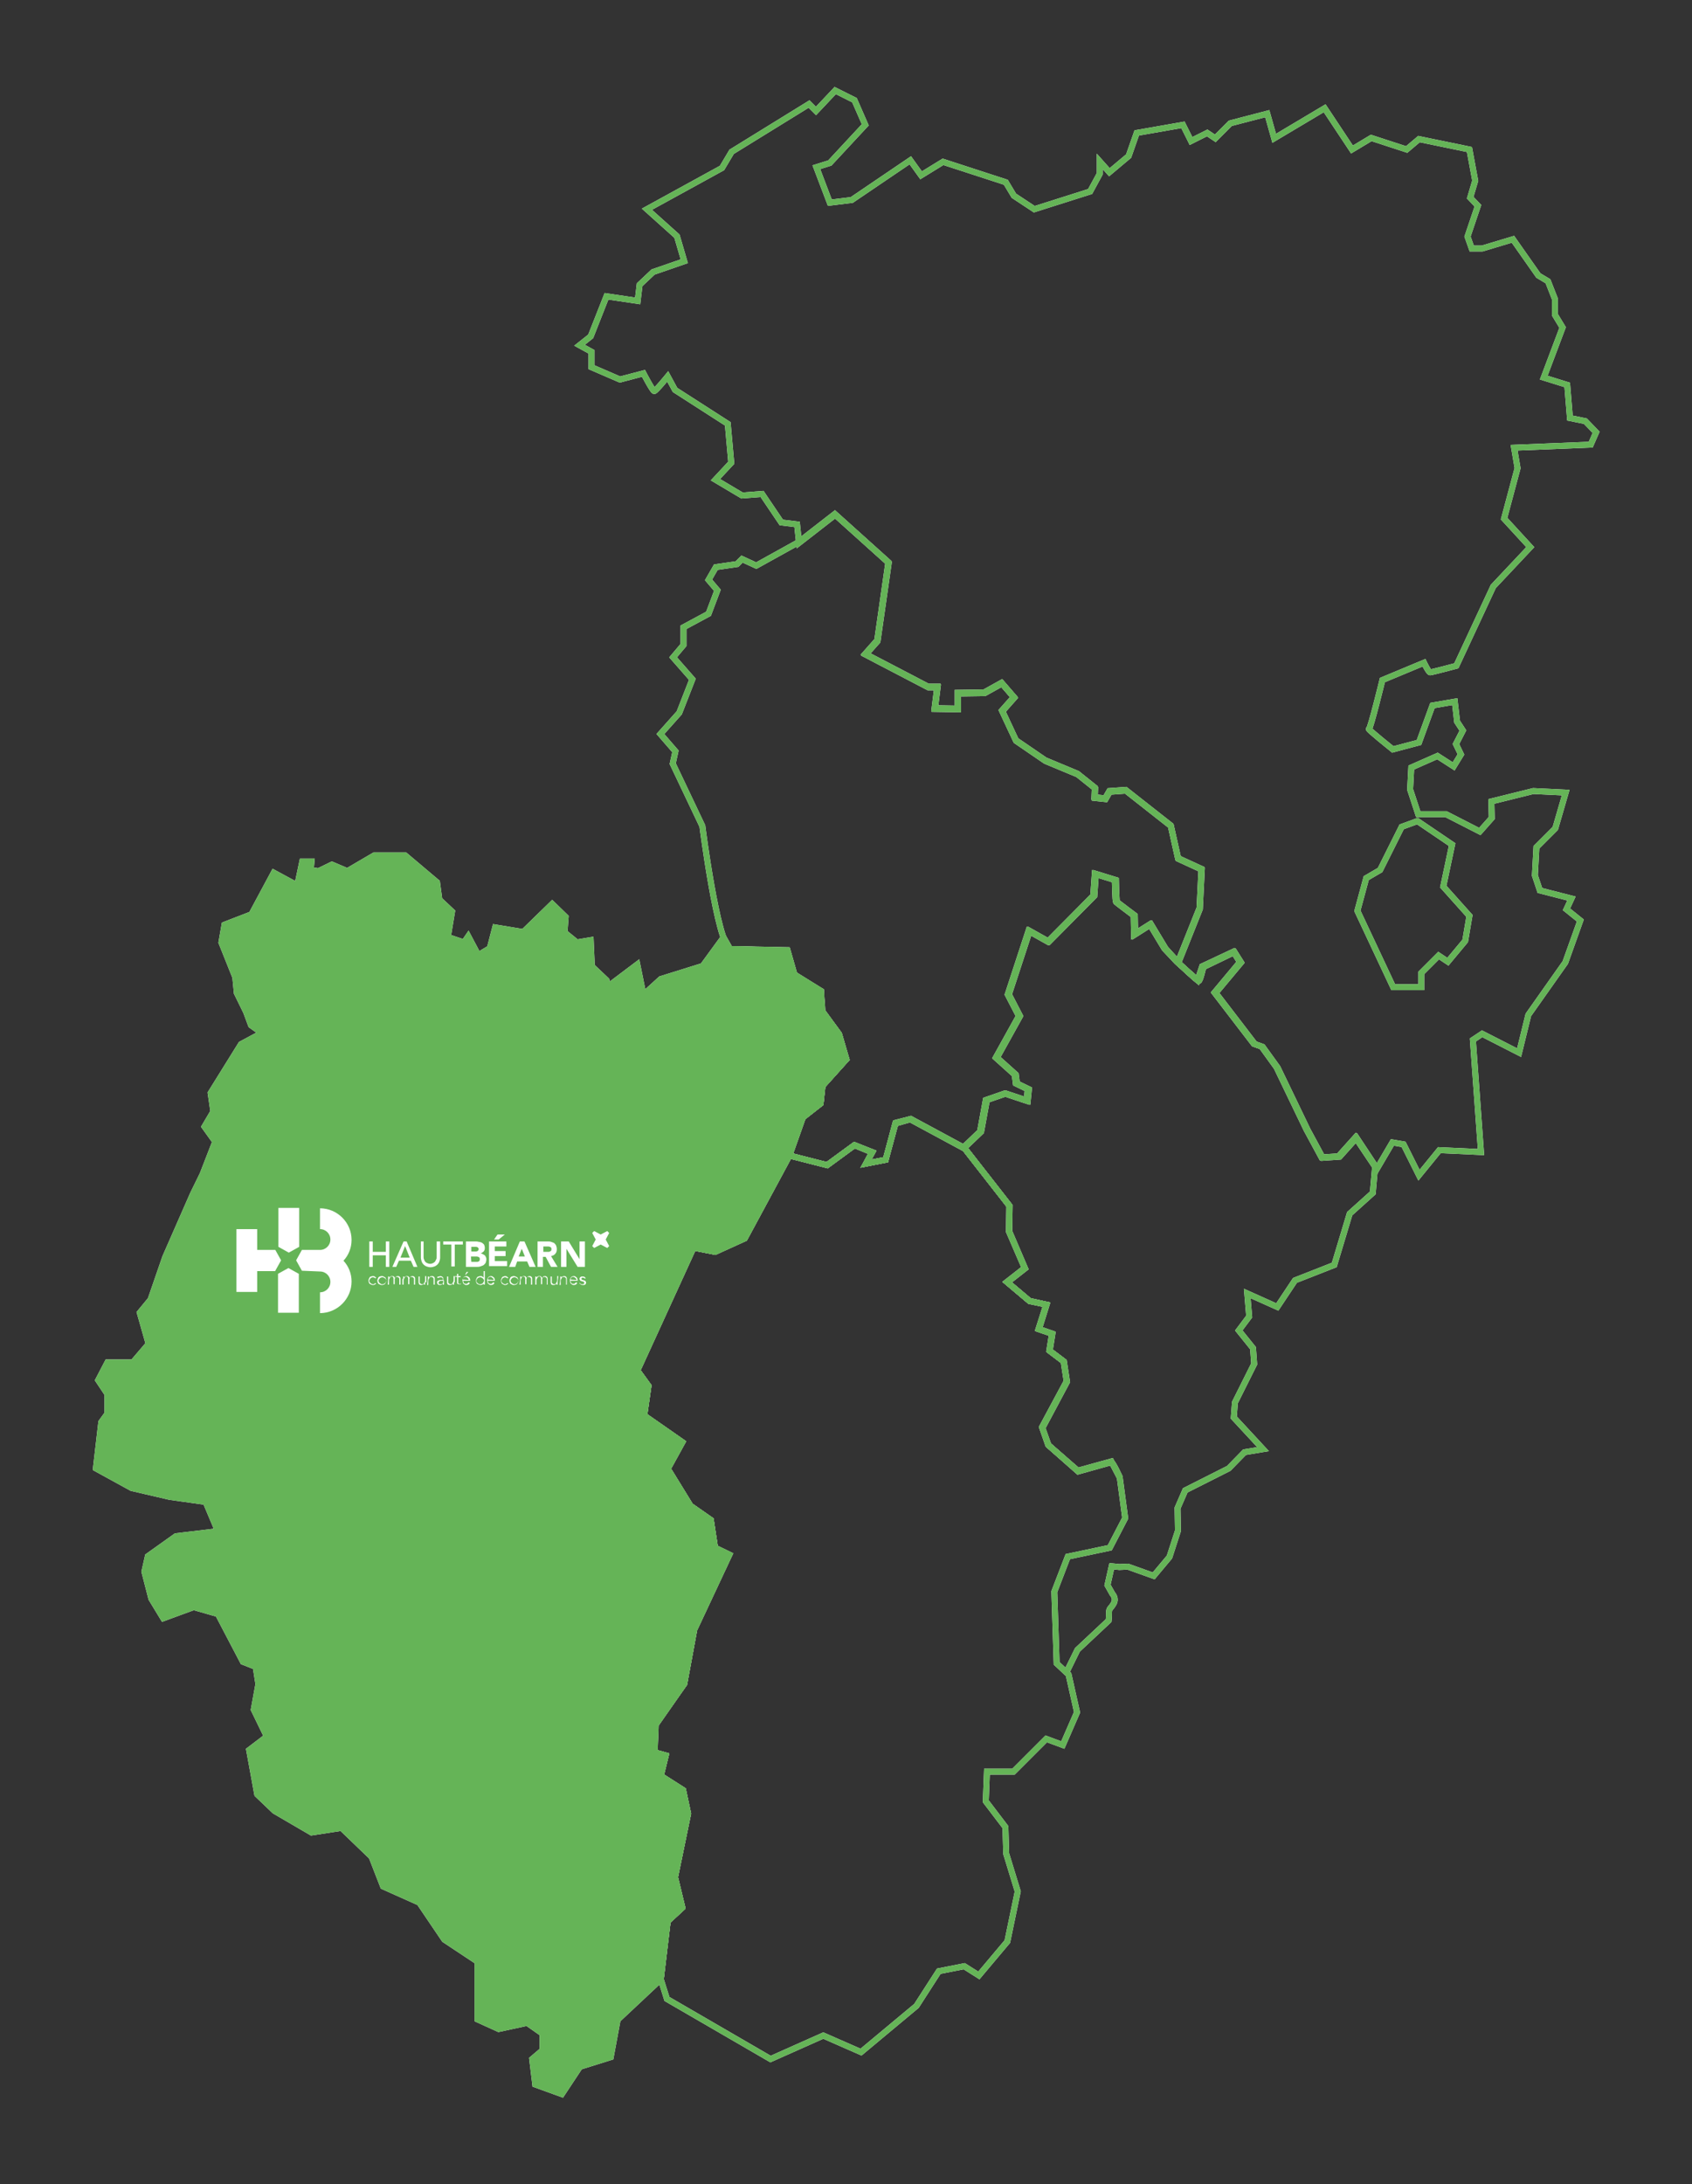 <?xml version="1.0" encoding="utf-8"?>
<!-- Generator: Adobe Illustrator 27.8.0, SVG Export Plug-In . SVG Version: 6.00 Build 0)  -->
<svg version="1.1" id="Calque_1" xmlns="http://www.w3.org/2000/svg" xmlns:xlink="http://www.w3.org/1999/xlink" x="0px" y="0px"
	 viewBox="0 0 439.4 566.9" style="enable-background:new 0 0 439.4 566.9;" xml:space="preserve">
<rect x="0" y="0" width="439.4" height="566.9" fill="#333333" stroke="none"/>
<style type="text/css">
	.st0{fill:#65B457;stroke:#65B457;stroke-width:1.538;}
	.st1{fill:#65B457;stroke:#65B457;stroke-width:0.769;stroke-miterlimit:10;}
	.st2{fill:none;stroke:#65B457;stroke-width:1.538;}
	.st3{fill:none;stroke:#65B457;stroke-width:0.769;stroke-miterlimit:10;}
	.st4{fill:#FFFFFF;}
	.st5{fill:none;stroke:#FFFFFF;stroke-width:1.538;}
	.st6{fill:none;stroke:#FFFFFF;stroke-width:0.769;stroke-miterlimit:10;}
	.st7{fill:none;stroke:#65B457;stroke-miterlimit:10;}
</style>
<g>
	<g>
		<g>
			<path class="st5" d="M414.5,112.2l-2.8-2.9l-4-0.8l-0.7-8.6l-6.1-1.9l4.9-13l-2-3.3v-4.1L402,73l-2.5-1.5l-6.6-9.4l-8,2.4h-2.7
				l-1.1-3.1l2.7-8l-2-2.1l1.3-4.4l-1.5-8.1l-13.1-2.7l-3.2,2.7l-9.2-3l-5,3L344,28.1l-13.1,7.8l-1.8-6.4l-9.6,2.5l-3.9,3.9
				l-2.1-1.4l-4.2,2.1l-2.1-4.2l-12,2.1l-2.1,6l-5,4.2l-2.5-2.8v3.2l-2.5,4.6l-14.5,4.6l-5.3-3.5l-2.1-3.5l-16.3-5.3l-5.7,3.5
				l-2.8-3.9l-15.2,10.3l-5.7,0.7l-3.5-9.2l3.5-1.1l9.2-9.9l-2.8-6.4l-5-2.5l-5,5.3l-1.8-1.8L190,39.4l-2.5,4.2L168,54.3l7.8,7
				l1.9,6.5l-8.1,2.8l-3.5,3.3l-0.5,4.2l-8.1-1.2l-4.1,10.4l-2.9,2.3l3.1,1.7v4l7.4,3.2l6.1-1.6c0,0,2.4,4.6,2.8,4.6
				s3.5-3.8,3.5-3.8l1.9,3.5l13.7,8.8l0.9,10.1l-4.1,4.4l6.9,4.1l5.2-0.4l5,7.4l4.1,0.5l0.5,4.8l9.4-7.3l13.9,12.5l-2.9,20.3
				l-3.1,3.5l16.3,8.5h2.4l-0.7,5.6l6,0.1v-4.1l6.9-0.1l4.5-2.5l3.2,3.7l-3.1,3.5l3.6,7.7l7.6,5.2l8.4,3.5l4.5,3.6l-0.1,2.5l2.8,0.3
				l1.1-1.9l4.2-0.3l11.7,9.2l1.9,8.5l6.1,2.8l-0.5,10.2l-5.6,14c0,0,4.9,4.7,5.3,4.7c0.4,0,1.2-3.6,1.2-3.6l8.1-3.9l1.7,2.7
				l-6.6,7.9l10.2,13.3l2,0.7l3.9,5.4l7.8,16.2l3.9,7.2l4.4-0.3l4.4-4.9l5.3,8l4-6.8l2.9,0.5l4,8l5.3-6.5l10.8,0.5l-2.1-29.1
				l2.4-1.6l9.6,4.9l2.4-9.8l9.6-13.6l3.9-10.9l-3.6-2.9l1.3-2.8l-8.2-2.1l-1.3-3.9l0.4-7.3l4.9-4.9l2.7-9.3l-8.4-0.4l-10.9,2.7
				l0.1,4.3l-3.1,3.5l-8.8-4.5h-7.2l-2.1-6.4l0.3-5.7l6.8-3l4.2,2.7l1.9-3.1l-1.3-2.7l1.8-3.5l-1.5-2.3l-0.6-5.2l-5.8,1l-3.5,9.6
				l-6.8,1.8c0,0-6.6-5.3-6.2-5.3c0.4,0,3.5-12.7,3.5-12.7l10.8-4.5c0,0,1.2,2.5,1.6,2.5c0.4,0,6.8-1.7,6.8-1.7l9.6-20.6l9.6-10.2
				l-6.8-7.4l3.5-13.1l-0.9-5.3l19.9-0.8L414.5,112.2z M358.4,225.8l5.6-11.2l4.1-1.5l9,6.1l-2.3,10.9l6.8,7.6l-1.1,6.5l-4.5,5.4
				l-2.4-1.6l-4.5,4.5v3.7h-7.3l-9.3-19.8l2.3-8.5L358.4,225.8z"/>
			<path class="st6" d="M414.5,112.2l-2.8-2.9l-4-0.8l-0.7-8.6l-6.1-1.9l4.9-13l-2-3.3v-4.1L402,73l-2.5-1.5l-6.6-9.4l-8,2.4h-2.7
				l-1.1-3.1l2.7-8l-2-2.1l1.3-4.4l-1.5-8.1l-13.1-2.7l-3.2,2.7l-9.2-3l-5,3L344,28.1l-13.1,7.8l-1.8-6.4l-9.6,2.5l-3.9,3.9
				l-2.1-1.4l-4.2,2.1l-2.1-4.2l-12,2.1l-2.1,6l-5,4.2l-2.5-2.8v3.2l-2.5,4.6l-14.5,4.6l-5.3-3.5l-2.1-3.5l-16.3-5.3l-5.7,3.5
				l-2.8-3.9l-15.2,10.3l-5.7,0.7l-3.5-9.2l3.5-1.1l9.2-9.9l-2.8-6.4l-5-2.5l-5,5.3l-1.8-1.8L190,39.4l-2.5,4.2L168,54.3l7.8,7
				l1.9,6.5l-8.1,2.8l-3.5,3.3l-0.5,4.2l-8.1-1.2l-4.1,10.4l-2.9,2.3l3.1,1.7v4l7.4,3.2l6.1-1.6c0,0,2.4,4.6,2.8,4.6
				s3.5-3.8,3.5-3.8l1.9,3.5l13.7,8.8l0.9,10.1l-4.1,4.4l6.9,4.1l5.2-0.4l5,7.4l4.1,0.5l0.5,4.8l9.4-7.3l13.9,12.5l-2.9,20.3
				l-3.1,3.5l16.3,8.5h2.4l-0.7,5.6l6,0.1v-4.1l6.9-0.1l4.5-2.5l3.2,3.7l-3.1,3.5l3.6,7.7l7.6,5.2l8.4,3.5l4.5,3.6l-0.1,2.5l2.8,0.3
				l1.1-1.9l4.2-0.3l11.7,9.2l1.9,8.5l6.1,2.8l-0.5,10.2l-5.6,14c0,0,4.9,4.7,5.3,4.7c0.4,0,1.2-3.6,1.2-3.6l8.1-3.9l1.7,2.7
				l-6.6,7.9l10.2,13.3l2,0.7l3.9,5.4l7.8,16.2l3.9,7.2l4.4-0.3l4.4-4.9l5.3,8l4-6.8l2.9,0.5l4,8l5.3-6.5l10.8,0.5l-2.1-29.1
				l2.4-1.6l9.6,4.9l2.4-9.8l9.6-13.6l3.9-10.9l-3.6-2.9l1.3-2.8l-8.2-2.1l-1.3-3.9l0.4-7.3l4.9-4.9l2.7-9.3l-8.4-0.4l-10.9,2.7
				l0.1,4.3l-3.1,3.5l-8.8-4.5h-7.2l-2.1-6.4l0.3-5.7l6.8-3l4.2,2.7l1.9-3.1l-1.3-2.7l1.8-3.5l-1.5-2.3l-0.6-5.2l-5.8,1l-3.5,9.6
				l-6.8,1.8c0,0-6.6-5.3-6.2-5.3c0.4,0,3.5-12.7,3.5-12.7l10.8-4.5c0,0,1.2,2.5,1.6,2.5c0.4,0,6.8-1.7,6.8-1.7l9.6-20.6l9.6-10.2
				l-6.8-7.4l3.5-13.1l-0.9-5.3l19.9-0.8L414.5,112.2z M358.4,225.8l5.6-11.2l4.1-1.5l9,6.1l-2.3,10.9l6.8,7.6l-1.1,6.5l-4.5,5.4
				l-2.4-1.6l-4.5,4.5v3.7h-7.3l-9.3-19.8l2.3-8.5L358.4,225.8z"/>
		</g>
		<g>
			<path class="st5" d="M302.7,246.2l-3.8-6.3l-4.1,2.6l-0.1-4.9c0,0-4.4-3.3-4.6-3.5c-0.2-0.3-0.3-5.7-0.3-5.7l-5.2-1.6l-0.4,5.7
				l-11.8,11.9l-5-2.8l-5.4,16.5l2.9,5.6l-6,10.8l4.9,4.4l0.3,2.3l3.1,1.5l-0.3,3l-5.7-1.9l-4.9,1.7l-1.5,8.2l-4.5,4.3l-13.9-7.5
				l-3.9,1.1L230,301l-5.1,1l1.6-2.9l-4.6-1.9l-7.1,5.2l-9.8-2.5l3.5-9.9l4.6-3.6l0.5-4.6l6.2-6.9l-1.9-6.5l-4.3-5.9l-0.4-5.3
				l-6.9-4.2l-1.8-6.3l-14.9-0.4c-3.3-1.4-7.2-31.9-7.2-31.9l-7.7-16.2l0.7-3.2l-3.9-4.5l4.9-5.5l3.4-8.7l-5-5.7l2.7-3.2v-4.6
				l6.5-3.5l2.3-6.1l-2.3-2.7l1.9-3.3l5.5-0.8l1.3-1.3l3.7,1.7l11-6.1l9.4-7.3l13.9,12.5l-2.9,20.3l-3.1,3.5l16.3,8.5h2.4l-0.7,5.6
				l6,0.1v-4.1l6.9-0.1l4.5-2.5l3.2,3.7l-3.1,3.5l3.6,7.7l7.6,5.2l8.4,3.5l4.5,3.6l-0.1,2.5l2.8,0.3l1.1-1.9l4.2-0.3l11.7,9.2
				l1.9,8.5l6.1,2.8l-0.5,10.2l-5.6,14L302.7,246.2z"/>
			<path class="st6" d="M302.7,246.2l-3.8-6.3l-4.1,2.6l-0.1-4.9c0,0-4.4-3.3-4.6-3.5c-0.2-0.3-0.3-5.7-0.3-5.7l-5.2-1.6l-0.4,5.7
				l-11.8,11.9l-5-2.8l-5.4,16.5l2.9,5.6l-6,10.8l4.9,4.4l0.3,2.3l3.1,1.5l-0.3,3l-5.7-1.9l-4.9,1.7l-1.5,8.2l-4.5,4.3l-13.9-7.5
				l-3.9,1.1L230,301l-5.1,1l1.6-2.9l-4.6-1.9l-7.1,5.2l-9.8-2.5l3.5-9.9l4.6-3.6l0.5-4.6l6.2-6.9l-1.9-6.5l-4.3-5.9l-0.4-5.3
				l-6.9-4.2l-1.8-6.3l-14.9-0.4c-3.3-1.4-7.2-31.9-7.2-31.9l-7.7-16.2l0.7-3.2l-3.9-4.5l4.9-5.5l3.4-8.7l-5-5.7l2.7-3.2v-4.6
				l6.5-3.5l2.3-6.1l-2.3-2.7l1.9-3.3l5.5-0.8l1.3-1.3l3.7,1.7l11-6.1l9.4-7.3l13.9,12.5l-2.9,20.3l-3.1,3.5l16.3,8.5h2.4l-0.7,5.6
				l6,0.1v-4.1l6.9-0.1l4.5-2.5l3.2,3.7l-3.1,3.5l3.6,7.7l7.6,5.2l8.4,3.5l4.5,3.6l-0.1,2.5l2.8,0.3l1.1-1.9l4.2-0.3l11.7,9.2
				l1.9,8.5l6.1,2.8l-0.5,10.2l-5.6,14L302.7,246.2z"/>
		</g>
		<g>
			<path class="st5" d="M277.2,433.5l2.6-5.3l8.1-7.6c0,0,0.1-0.8,0.1-2c0-1.3,0.4-1,1.2-2.4c0.8-1.4-0.3-2.5-0.3-2.5l-1.3-2.3
				l1.1-4.9l2,0.2l2.2-0.1l6.7,2.4l4.1-4.9l2.2-6.8l-0.1-5.9l2-4.6l11.3-5.7l4.1-4.2l4.8-0.8l-7.6-8.2l0.3-3.9l5-10l-0.3-4.1
				l-3.7-4.6l2.7-3.6l-0.5-6l7.8,3.5l4.6-6.9l10.2-4l4-13.3l6-5.4l0.6-6.8l-5.1-7.6l-4.4,4.9l-4.4,0.3l-3.9-7.2l-7.8-16.2l-3.9-5.4
				l-2-0.7l-10.2-13.3l6.6-7.9l-1.7-2.7l-8.1,3.8l-1.2,3.6l-5.3-4.7l-3.3-3.5l-3.8-6.3l-4.1,2.6l-0.1-4.9c0,0-4.4-3.3-4.6-3.5
				c-0.2-0.3-0.3-5.7-0.3-5.7l-5.2-1.6l-0.4,5.7l-11.8,11.9l-5-2.8l-5.4,16.5l2.9,5.6l-6,10.8l4.9,4.4l0.3,2.3l3.1,1.5l-0.3,3
				l-5.7-1.9l-4.9,1.7l-1.5,8.2l-4.5,4.3 M250.4,297.9l11.8,15.1l-0.1,6.6l4.1,9.6l-4.6,3.6l5.8,4.9l4.4,0.9l-2,6.4l3.5,1.2
				l-0.7,4.4l3.7,2.8l0.8,5.2l-6.4,12l1.6,4.5l7.7,6.8c0,0,8.2-2.3,8.6-2.4c0.4-0.1,2.3,4.1,2.3,4.1"/>
			<path class="st6" d="M277.2,433.5l2.6-5.3l8.1-7.6c0,0,0.1-0.8,0.1-2c0-1.3,0.4-1,1.2-2.4c0.8-1.4-0.3-2.5-0.3-2.5l-1.3-2.3
				l1.1-4.9l2,0.2l2.2-0.1l6.7,2.4l4.1-4.9l2.2-6.8l-0.1-5.9l2-4.6l11.3-5.7l4.1-4.2l4.8-0.8l-7.6-8.2l0.3-3.9l5-10l-0.3-4.1
				l-3.7-4.6l2.7-3.6l-0.5-6l7.8,3.5l4.6-6.9l10.2-4l4-13.3l6-5.4l0.6-6.8l-5.1-7.6l-4.4,4.9l-4.4,0.3l-3.9-7.2l-7.8-16.2l-3.9-5.4
				l-2-0.7l-10.2-13.3l6.6-7.9l-1.7-2.7l-8.1,3.8l-1.2,3.6l-5.3-4.7l-3.3-3.5l-3.8-6.3l-4.1,2.6l-0.1-4.9c0,0-4.4-3.3-4.6-3.5
				c-0.2-0.3-0.3-5.7-0.3-5.7l-5.2-1.6l-0.4,5.7l-11.8,11.9l-5-2.8l-5.4,16.5l2.9,5.6l-6,10.8l4.9,4.4l0.3,2.3l3.1,1.5l-0.3,3
				l-5.7-1.9l-4.9,1.7l-1.5,8.2l-4.5,4.3 M250.4,297.9l11.8,15.1l-0.1,6.6l4.1,9.6l-4.6,3.6l5.8,4.9l4.4,0.9l-2,6.4l3.5,1.2
				l-0.7,4.4l3.7,2.8l0.8,5.2l-6.4,12l1.6,4.5l7.7,6.8c0,0,8.2-2.3,8.6-2.4c0.4-0.1,2.3,4.1,2.3,4.1"/>
		</g>
		<g>
			<polygon class="st5" points="171.6,513.7 173.2,518.8 200.1,534.4 213.8,528.3 223.6,532.6 238,520.6 243.8,511.6 250.4,510.3 
				254.2,512.7 261.6,503.9 264.3,490.9 261.3,481.1 261.1,474.2 256,467.5 256.3,459.8 263.2,459.8 271.7,451.3 276,452.9 
				279.7,444.4 277.5,434.6 274.4,431.7 273.8,413.1 277.3,404 288.2,401.7 292.2,394 290.8,383.5 288.6,379.3 279.9,381.7 
				272.2,375 270.6,370.4 277,358.5 276.2,353.3 272.5,350.5 273.2,346.1 269.7,344.9 271.7,338.6 267.3,337.6 261.5,332.7 
				266.1,329.1 262,319.6 262.1,312.9 250.4,297.9 236.5,290.4 232.6,291.4 230,301 224.9,302 226.5,299 221.9,297.2 214.8,302.4 
				205,299.9 193.4,321.4 185.7,324.9 180.1,323.8 165.5,355.7 168.4,359.7 167.3,367.4 177.2,374.3 173.4,381.2 179.3,390.8 
				184.6,394.5 185.7,401.7 189.4,403.5 180.3,422.9 177.7,437 170.2,447.6 170,454.8 172.9,455.6 171.6,460.9 177.4,464.6 
				178.7,470.7 175.3,487.2 177.2,495.1 173.4,498.6 			"/>
			<polygon class="st6" points="171.6,513.7 173.2,518.8 200.1,534.4 213.8,528.3 223.6,532.6 238,520.6 243.8,511.6 250.4,510.3 
				254.2,512.7 261.6,503.9 264.3,490.9 261.3,481.1 261.1,474.2 256,467.5 256.3,459.8 263.2,459.8 271.7,451.3 276,452.9 
				279.7,444.4 277.5,434.6 274.4,431.7 273.8,413.1 277.3,404 288.2,401.7 292.2,394 290.8,383.5 288.6,379.3 279.9,381.7 
				272.2,375 270.6,370.4 277,358.5 276.2,353.3 272.5,350.5 273.2,346.1 269.7,344.9 271.7,338.6 267.3,337.6 261.5,332.7 
				266.1,329.1 262,319.6 262.1,312.9 250.4,297.9 236.5,290.4 232.6,291.4 230,301 224.9,302 226.5,299 221.9,297.2 214.8,302.4 
				205,299.9 193.4,321.4 185.7,324.9 180.1,323.8 165.5,355.7 168.4,359.7 167.3,367.4 177.2,374.3 173.4,381.2 179.3,390.8 
				184.6,394.5 185.7,401.7 189.4,403.5 180.3,422.9 177.7,437 170.2,447.6 170,454.8 172.9,455.6 171.6,460.9 177.4,464.6 
				178.7,470.7 175.3,487.2 177.2,495.1 173.4,498.6 			"/>
		</g>
		<g>
			<polygon class="st5" points="56.6,397.4 45.7,398.7 38.4,403.9 37.5,407.9 39.3,414.9 42.4,420 50.3,417.1 56.6,418.9 
				63.1,431.3 66.4,432.6 67.1,437.1 65.9,443.7 69.3,450.7 64.7,454.2 66.8,465.7 71.3,470 80.9,475.6 88.7,474.4 96.5,481.9 
				99.5,489.6 108.9,493.8 115.4,503.4 124,509.1 124,524.1 129.5,526.6 136.9,525 140.9,527.8 140.9,532.1 138.2,534.4 139,541 
				145.9,543.5 150.6,536.4 158.6,533.9 160.4,524.2 171.6,513.7 173.4,498.6 177.2,495.1 175.3,487.2 178.7,470.7 177.4,464.6 
				171.6,460.9 172.9,455.6 170,454.8 170.3,447.6 177.7,437 180.3,422.9 189.4,403.5 185.7,401.7 184.6,394.5 179.3,390.8 
				173.4,381.2 177.2,374.3 167.3,367.4 168.4,359.7 165.5,355.7 180.1,323.8 185.7,324.9 193.4,321.4 205,299.9 208.5,290 
				213.1,286.4 213.6,281.8 219.8,274.9 217.9,268.4 213.5,262.5 213.2,257.2 206.3,252.9 204.5,246.6 189.6,246.3 187.9,243.3 
				182.5,250.7 171.6,254.1 167.1,258.2 165.5,250.3 157.8,256.1 157.5,254.4 153.7,250.8 153.4,244 149.8,244.6 146.6,242 
				146.9,238 143.4,234.6 135.9,241.9 128.6,240.7 127.2,246.1 124.2,247.9 121.6,243 120.5,244.6 116.3,243.2 117.4,236.6 
				114.1,233.5 113.5,229 105.2,222 97.2,222 90.2,226.1 86.2,224.4 82.7,226.1 80.7,225.8 80.9,223.6 78.5,223.6 77.2,229.8 
				71.1,226.5 65.3,237.3 58.3,240 57.5,244.6 61.1,253.6 61.5,257.7 63.9,262.6 65.2,266.1 68,268.1 62.6,271 54.7,283.7 
				55.4,288.5 53.1,292.4 55.9,296.3 52.6,304.8 50.1,309.9 42.9,326.3 39.1,337.3 36.3,340.7 38.6,348.8 34.5,353.6 27.9,353.6 
				25.5,358.2 27.9,361.8 27.9,366.9 26.3,369.1 24.9,381.1 34.2,386.2 44.1,388.5 53.4,389.8 			"/>
			<polygon class="st6" points="56.6,397.4 45.7,398.7 38.4,403.9 37.5,407.9 39.3,414.9 42.4,420 50.3,417.1 56.6,418.9 
				63.1,431.3 66.4,432.6 67.1,437.1 65.9,443.7 69.3,450.7 64.7,454.2 66.8,465.7 71.3,470 80.9,475.6 88.7,474.4 96.5,481.9 
				99.5,489.6 108.9,493.8 115.4,503.4 124,509.1 124,524.1 129.5,526.6 136.9,525 140.9,527.8 140.9,532.1 138.2,534.4 139,541 
				145.9,543.5 150.6,536.4 158.6,533.9 160.4,524.2 171.6,513.7 173.4,498.6 177.2,495.1 175.3,487.2 178.7,470.7 177.4,464.6 
				171.6,460.9 172.9,455.6 170,454.8 170.3,447.6 177.7,437 180.3,422.9 189.4,403.5 185.7,401.7 184.6,394.5 179.3,390.8 
				173.4,381.2 177.2,374.3 167.3,367.4 168.4,359.7 165.5,355.7 180.1,323.8 185.7,324.9 193.4,321.4 205,299.9 208.5,290 
				213.1,286.4 213.6,281.8 219.8,274.9 217.9,268.4 213.5,262.5 213.2,257.2 206.3,252.9 204.5,246.6 189.6,246.3 187.9,243.3 
				182.5,250.7 171.6,254.1 167.1,258.2 165.5,250.3 157.8,256.1 157.5,254.4 153.7,250.8 153.4,244 149.8,244.6 146.6,242 
				146.9,238 143.4,234.6 135.9,241.9 128.6,240.7 127.2,246.1 124.2,247.9 121.6,243 120.5,244.6 116.3,243.2 117.4,236.6 
				114.1,233.5 113.5,229 105.2,222 97.2,222 90.2,226.1 86.2,224.4 82.7,226.1 80.7,225.8 80.9,223.6 78.5,223.6 77.2,229.8 
				71.1,226.5 65.3,237.3 58.3,240 57.5,244.6 61.1,253.6 61.5,257.7 63.9,262.6 65.2,266.1 68,268.1 62.6,271 54.7,283.7 
				55.4,288.5 53.1,292.4 55.9,296.3 52.6,304.8 50.1,309.9 42.9,326.3 39.1,337.3 36.3,340.7 38.6,348.8 34.5,353.6 27.9,353.6 
				25.5,358.2 27.9,361.8 27.9,366.9 26.3,369.1 24.9,381.1 34.2,386.2 44.1,388.5 53.4,389.8 			"/>
		</g>
	</g>
	<g>
		<g>
			<path class="st2" d="M414.5,112.2l-2.8-2.9l-4-0.8l-0.7-8.6l-6.1-1.9l4.9-13l-2-3.3v-4.1L402,73l-2.5-1.5l-6.6-9.4l-8,2.4h-2.7
				l-1.1-3.1l2.7-8l-2-2.1l1.3-4.4l-1.5-8.1l-13.1-2.7l-3.2,2.7l-9.2-3l-5,3L344,28.1l-13.1,7.8l-1.8-6.4l-9.6,2.5l-3.9,3.9
				l-2.1-1.4l-4.2,2.1l-2.1-4.2l-12,2.1l-2.1,6l-5,4.2l-2.5-2.8v3.2l-2.5,4.6l-14.5,4.6l-5.3-3.5l-2.1-3.5l-16.3-5.3l-5.7,3.5
				l-2.8-3.9l-15.2,10.3l-5.7,0.7l-3.5-9.2l3.5-1.1l9.2-9.9l-2.8-6.4l-5-2.5l-5,5.3l-1.8-1.8L190,39.4l-2.5,4.2L168,54.3l7.8,7
				l1.9,6.5l-8.1,2.8l-3.5,3.3l-0.5,4.2l-8.1-1.2l-4.1,10.4l-2.9,2.3l3.1,1.7v4l7.4,3.2l6.1-1.6c0,0,2.4,4.6,2.8,4.6
				s3.5-3.8,3.5-3.8l1.9,3.5l13.7,8.8l0.9,10.1l-4.1,4.4l6.9,4.1l5.2-0.4l5,7.4l4.1,0.5l0.5,4.8l9.4-7.3l13.9,12.5l-2.9,20.3
				l-3.1,3.5l16.3,8.5h2.4l-0.7,5.6l6,0.1v-4.1l6.9-0.1l4.5-2.5l3.2,3.7l-3.1,3.5l3.6,7.7l7.6,5.2l8.4,3.5l4.5,3.6l-0.1,2.5l2.8,0.3
				l1.1-1.9l4.2-0.3l11.7,9.2l1.9,8.5l6.1,2.8l-0.5,10.2l-5.6,14c0,0,4.9,4.7,5.3,4.7c0.4,0,1.2-3.6,1.2-3.6l8.1-3.9l1.7,2.7
				l-6.6,7.9l10.2,13.3l2,0.7l3.9,5.4l7.8,16.2l3.9,7.2l4.4-0.3l4.4-4.9l5.3,8l4-6.8l2.9,0.5l4,8l5.3-6.5l10.8,0.5l-2.1-29.1
				l2.4-1.6l9.6,4.9l2.4-9.8l9.6-13.6l3.9-10.9l-3.6-2.9l1.3-2.8l-8.2-2.1l-1.3-3.9l0.4-7.3l4.9-4.9l2.7-9.3l-8.4-0.4l-10.9,2.7
				l0.1,4.3l-3.1,3.5l-8.8-4.5h-7.2l-2.1-6.4l0.3-5.7l6.8-3l4.2,2.7l1.9-3.1l-1.3-2.7l1.8-3.5l-1.5-2.3l-0.6-5.2l-5.8,1l-3.5,9.6
				l-6.8,1.8c0,0-6.6-5.3-6.2-5.3c0.4,0,3.5-12.7,3.5-12.7l10.8-4.5c0,0,1.2,2.5,1.6,2.5c0.4,0,6.8-1.7,6.8-1.7l9.6-20.6l9.6-10.2
				l-6.8-7.4l3.5-13.1l-0.9-5.3l19.9-0.8L414.5,112.2z M358.4,225.8l5.6-11.2l4.1-1.5l9,6.1l-2.3,10.9l6.8,7.6l-1.1,6.5l-4.5,5.4
				l-2.4-1.6l-4.5,4.5v3.7h-7.3l-9.3-19.8l2.3-8.5L358.4,225.8z"/>
			<path class="st3" d="M414.5,112.2l-2.8-2.9l-4-0.8l-0.7-8.6l-6.1-1.9l4.9-13l-2-3.3v-4.1L402,73l-2.5-1.5l-6.6-9.4l-8,2.4h-2.7
				l-1.1-3.1l2.7-8l-2-2.1l1.3-4.4l-1.5-8.1l-13.1-2.7l-3.2,2.7l-9.2-3l-5,3L344,28.1l-13.1,7.8l-1.8-6.4l-9.6,2.5l-3.9,3.9
				l-2.1-1.4l-4.2,2.1l-2.1-4.2l-12,2.1l-2.1,6l-5,4.2l-2.5-2.8v3.2l-2.5,4.6l-14.5,4.6l-5.3-3.5l-2.1-3.5l-16.3-5.3l-5.7,3.5
				l-2.8-3.9l-15.2,10.3l-5.7,0.7l-3.5-9.2l3.5-1.1l9.2-9.9l-2.8-6.4l-5-2.5l-5,5.3l-1.8-1.8L190,39.4l-2.5,4.2L168,54.3l7.8,7
				l1.9,6.5l-8.1,2.8l-3.5,3.3l-0.5,4.2l-8.1-1.2l-4.1,10.4l-2.9,2.3l3.1,1.7v4l7.4,3.2l6.1-1.6c0,0,2.4,4.6,2.8,4.6
				s3.5-3.8,3.5-3.8l1.9,3.5l13.7,8.8l0.9,10.1l-4.1,4.4l6.9,4.1l5.2-0.4l5,7.4l4.1,0.5l0.5,4.8l9.4-7.3l13.9,12.5l-2.9,20.3
				l-3.1,3.5l16.3,8.5h2.4l-0.7,5.6l6,0.1v-4.1l6.9-0.1l4.5-2.5l3.2,3.7l-3.1,3.5l3.6,7.7l7.6,5.2l8.4,3.5l4.5,3.6l-0.1,2.5l2.8,0.3
				l1.1-1.9l4.2-0.3l11.7,9.2l1.9,8.5l6.1,2.8l-0.5,10.2l-5.6,14c0,0,4.9,4.7,5.3,4.7c0.4,0,1.2-3.6,1.2-3.6l8.1-3.9l1.7,2.7
				l-6.6,7.9l10.2,13.3l2,0.7l3.9,5.4l7.8,16.2l3.9,7.2l4.4-0.3l4.4-4.9l5.3,8l4-6.8l2.9,0.5l4,8l5.3-6.5l10.8,0.5l-2.1-29.1
				l2.4-1.6l9.6,4.9l2.4-9.8l9.6-13.6l3.9-10.9l-3.6-2.9l1.3-2.8l-8.2-2.1l-1.3-3.9l0.4-7.3l4.9-4.9l2.7-9.3l-8.4-0.4l-10.9,2.7
				l0.1,4.3l-3.1,3.5l-8.8-4.5h-7.2l-2.1-6.4l0.3-5.7l6.8-3l4.2,2.7l1.9-3.1l-1.3-2.7l1.8-3.5l-1.5-2.3l-0.6-5.2l-5.8,1l-3.5,9.6
				l-6.8,1.8c0,0-6.6-5.3-6.2-5.3c0.4,0,3.5-12.7,3.5-12.7l10.8-4.5c0,0,1.2,2.5,1.6,2.5c0.4,0,6.8-1.7,6.8-1.7l9.6-20.6l9.6-10.2
				l-6.8-7.4l3.5-13.1l-0.9-5.3l19.9-0.8L414.5,112.2z M358.4,225.8l5.6-11.2l4.1-1.5l9,6.1l-2.3,10.9l6.8,7.6l-1.1,6.5l-4.5,5.4
				l-2.4-1.6l-4.5,4.5v3.7h-7.3l-9.3-19.8l2.3-8.5L358.4,225.8z"/>
		</g>
		<g>
			<path class="st2" d="M302.7,246.2l-3.8-6.3l-4.1,2.6l-0.1-4.9c0,0-4.4-3.3-4.6-3.5c-0.2-0.3-0.3-5.7-0.3-5.7l-5.2-1.6l-0.4,5.7
				l-11.8,11.9l-5-2.8l-5.4,16.5l2.9,5.6l-6,10.8l4.9,4.4l0.3,2.3l3.1,1.5l-0.3,3l-5.7-1.9l-4.9,1.7l-1.5,8.2l-4.5,4.3l-13.9-7.5
				l-3.9,1.1L230,301l-5.1,1l1.6-2.9l-4.6-1.9l-7.1,5.2l-9.8-2.5l3.5-9.9l4.6-3.6l0.5-4.6l6.2-6.9l-1.9-6.5l-4.3-5.9l-0.4-5.3
				l-6.9-4.2l-1.8-6.3l-14.9-0.4c-3.3-1.4-7.2-31.9-7.2-31.9l-7.7-16.2l0.7-3.2l-3.9-4.5l4.9-5.5l3.4-8.7l-5-5.7l2.7-3.2v-4.6
				l6.5-3.5l2.3-6.1l-2.3-2.7l1.9-3.3l5.5-0.8l1.3-1.3l3.7,1.7l11-6.1l9.4-7.3l13.9,12.5l-2.9,20.3l-3.1,3.5l16.3,8.5h2.4l-0.7,5.6
				l6,0.1v-4.1l6.9-0.1l4.5-2.5l3.2,3.7l-3.1,3.5l3.6,7.7l7.6,5.2l8.4,3.5l4.5,3.6l-0.1,2.5l2.8,0.3l1.1-1.9l4.2-0.3l11.7,9.2
				l1.9,8.5l6.1,2.8l-0.5,10.2l-5.6,14L302.7,246.2z"/>
			<path class="st3" d="M302.7,246.2l-3.8-6.3l-4.1,2.6l-0.1-4.9c0,0-4.4-3.3-4.6-3.5c-0.2-0.3-0.3-5.7-0.3-5.7l-5.2-1.6l-0.4,5.7
				l-11.8,11.9l-5-2.8l-5.4,16.5l2.9,5.6l-6,10.8l4.9,4.4l0.3,2.3l3.1,1.5l-0.3,3l-5.7-1.9l-4.9,1.7l-1.5,8.2l-4.5,4.3l-13.9-7.5
				l-3.9,1.1L230,301l-5.1,1l1.6-2.9l-4.6-1.9l-7.1,5.2l-9.8-2.5l3.5-9.9l4.6-3.6l0.5-4.6l6.2-6.9l-1.9-6.5l-4.3-5.9l-0.4-5.3
				l-6.9-4.2l-1.8-6.3l-14.9-0.4c-3.3-1.4-7.2-31.9-7.2-31.9l-7.7-16.2l0.7-3.2l-3.9-4.5l4.9-5.5l3.4-8.7l-5-5.7l2.7-3.2v-4.6
				l6.5-3.5l2.3-6.1l-2.3-2.7l1.9-3.3l5.5-0.8l1.3-1.3l3.7,1.7l11-6.1l9.4-7.3l13.9,12.5l-2.9,20.3l-3.1,3.5l16.3,8.5h2.4l-0.7,5.6
				l6,0.1v-4.1l6.9-0.1l4.5-2.5l3.2,3.7l-3.1,3.5l3.6,7.7l7.6,5.2l8.4,3.5l4.5,3.6l-0.1,2.5l2.8,0.3l1.1-1.9l4.2-0.3l11.7,9.2
				l1.9,8.5l6.1,2.8l-0.5,10.2l-5.6,14L302.7,246.2z"/>
		</g>
		<g>
			<path class="st2" d="M277.2,433.5l2.6-5.3l8.1-7.6c0,0,0.1-0.8,0.1-2c0-1.3,0.4-1,1.2-2.4c0.8-1.4-0.3-2.5-0.3-2.5l-1.3-2.3
				l1.1-4.9l2,0.2l2.2-0.1l6.7,2.4l4.1-4.9l2.2-6.8l-0.1-5.9l2-4.6l11.3-5.7l4.1-4.2l4.8-0.8l-7.6-8.2l0.3-3.9l5-10l-0.3-4.1
				l-3.7-4.6l2.7-3.6l-0.5-6l7.8,3.5l4.6-6.9l10.2-4l4-13.3l6-5.4l0.6-6.8l-5.1-7.6l-4.4,4.9l-4.4,0.3l-3.9-7.2l-7.8-16.2l-3.9-5.4
				l-2-0.7l-10.2-13.3l6.6-7.9l-1.7-2.7l-8.1,3.8l-1.2,3.6l-5.3-4.7l-3.3-3.5l-3.8-6.3l-4.1,2.6l-0.1-4.9c0,0-4.4-3.3-4.6-3.5
				c-0.2-0.3-0.3-5.7-0.3-5.7l-5.2-1.6l-0.4,5.7l-11.8,11.9l-5-2.8l-5.4,16.5l2.9,5.6l-6,10.8l4.9,4.4l0.3,2.3l3.1,1.5l-0.3,3
				l-5.7-1.9l-4.9,1.7l-1.5,8.2l-4.5,4.3 M250.4,297.9l11.8,15.1l-0.1,6.6l4.1,9.6l-4.6,3.6l5.8,4.9l4.4,0.9l-2,6.4l3.5,1.2
				l-0.7,4.4l3.7,2.8l0.8,5.2l-6.4,12l1.6,4.5l7.7,6.8c0,0,8.2-2.3,8.6-2.4c0.4-0.1,2.3,4.1,2.3,4.1"/>
			<path class="st3" d="M277.2,433.5l2.6-5.3l8.1-7.6c0,0,0.1-0.8,0.1-2c0-1.3,0.4-1,1.2-2.4c0.8-1.4-0.3-2.5-0.3-2.5l-1.3-2.3
				l1.1-4.9l2,0.2l2.2-0.1l6.7,2.4l4.1-4.9l2.2-6.8l-0.1-5.9l2-4.6l11.3-5.7l4.1-4.2l4.8-0.8l-7.6-8.2l0.3-3.9l5-10l-0.3-4.1
				l-3.7-4.6l2.7-3.6l-0.5-6l7.8,3.5l4.6-6.9l10.2-4l4-13.3l6-5.4l0.6-6.8l-5.1-7.6l-4.4,4.9l-4.4,0.3l-3.9-7.2l-7.8-16.2l-3.9-5.4
				l-2-0.7l-10.2-13.3l6.6-7.9l-1.7-2.7l-8.1,3.8l-1.2,3.6l-5.3-4.7l-3.3-3.5l-3.8-6.3l-4.1,2.6l-0.1-4.9c0,0-4.4-3.3-4.6-3.5
				c-0.2-0.3-0.3-5.7-0.3-5.7l-5.2-1.6l-0.4,5.7l-11.8,11.9l-5-2.8l-5.4,16.5l2.9,5.6l-6,10.8l4.9,4.4l0.3,2.3l3.1,1.5l-0.3,3
				l-5.7-1.9l-4.9,1.7l-1.5,8.2l-4.5,4.3 M250.4,297.9l11.8,15.1l-0.1,6.6l4.1,9.6l-4.6,3.6l5.8,4.9l4.4,0.9l-2,6.4l3.5,1.2
				l-0.7,4.4l3.7,2.8l0.8,5.2l-6.4,12l1.6,4.5l7.7,6.8c0,0,8.2-2.3,8.6-2.4c0.4-0.1,2.3,4.1,2.3,4.1"/>
		</g>
		<g>
			<polygon class="st2" points="171.6,513.7 173.2,518.8 200.1,534.4 213.8,528.3 223.6,532.6 238,520.6 243.8,511.6 250.4,510.3 
				254.2,512.7 261.6,503.9 264.3,490.9 261.3,481.1 261.1,474.2 256,467.5 256.3,459.8 263.2,459.8 271.7,451.3 276,452.9 
				279.7,444.4 277.5,434.6 274.4,431.7 273.8,413.1 277.3,404 288.2,401.7 292.2,394 290.8,383.5 288.6,379.3 279.9,381.7 
				272.2,375 270.6,370.4 277,358.5 276.2,353.3 272.5,350.5 273.2,346.1 269.7,344.9 271.7,338.6 267.3,337.6 261.5,332.7 
				266.1,329.1 262,319.6 262.1,312.9 250.4,297.9 236.5,290.4 232.6,291.4 230,301 224.9,302 226.5,299 221.9,297.2 214.8,302.4 
				205,299.9 193.4,321.4 185.7,324.9 180.1,323.8 165.5,355.7 168.4,359.7 167.3,367.4 177.2,374.3 173.4,381.2 179.3,390.8 
				184.6,394.5 185.7,401.7 189.4,403.5 180.3,422.9 177.7,437 170.2,447.6 170,454.8 172.9,455.6 171.6,460.9 177.4,464.6 
				178.7,470.7 175.3,487.2 177.2,495.1 173.4,498.6 			"/>
			<polygon class="st3" points="171.6,513.7 173.2,518.8 200.1,534.4 213.8,528.3 223.6,532.6 238,520.6 243.8,511.6 250.4,510.3 
				254.2,512.7 261.6,503.9 264.3,490.9 261.3,481.1 261.1,474.2 256,467.5 256.3,459.8 263.2,459.8 271.7,451.3 276,452.9 
				279.7,444.4 277.5,434.6 274.4,431.7 273.8,413.1 277.3,404 288.2,401.7 292.2,394 290.8,383.5 288.6,379.3 279.9,381.7 
				272.2,375 270.6,370.4 277,358.5 276.2,353.3 272.5,350.5 273.2,346.1 269.7,344.9 271.7,338.6 267.3,337.6 261.5,332.7 
				266.1,329.1 262,319.6 262.1,312.9 250.4,297.9 236.5,290.4 232.6,291.4 230,301 224.9,302 226.5,299 221.9,297.2 214.8,302.4 
				205,299.9 193.4,321.4 185.7,324.9 180.1,323.8 165.5,355.7 168.4,359.7 167.3,367.4 177.2,374.3 173.4,381.2 179.3,390.8 
				184.6,394.5 185.7,401.7 189.4,403.5 180.3,422.9 177.7,437 170.2,447.6 170,454.8 172.9,455.6 171.6,460.9 177.4,464.6 
				178.7,470.7 175.3,487.2 177.2,495.1 173.4,498.6 			"/>
		</g>
		<g>
			<polygon class="st0" points="56.6,397.4 45.7,398.7 38.4,403.9 37.5,407.9 39.3,414.9 42.4,420 50.3,417.1 56.6,418.9 
				63.1,431.3 66.4,432.6 67.1,437.1 65.9,443.7 69.3,450.7 64.7,454.2 66.8,465.7 71.3,470 80.9,475.6 88.7,474.4 96.5,481.9 
				99.5,489.6 108.9,493.8 115.4,503.4 124,509.1 124,524.1 129.5,526.6 136.9,525 140.9,527.8 140.9,532.1 138.2,534.4 139,541 
				145.9,543.5 150.6,536.4 158.6,533.9 160.4,524.2 171.6,513.7 173.4,498.6 177.2,495.1 175.3,487.2 178.7,470.7 177.4,464.6 
				171.6,460.9 172.9,455.6 170,454.8 170.3,447.6 177.7,437 180.3,422.9 189.4,403.5 185.7,401.7 184.6,394.5 179.3,390.8 
				173.4,381.2 177.2,374.3 167.3,367.4 168.4,359.7 165.5,355.7 180.1,323.8 185.7,324.9 193.4,321.4 205,299.9 208.5,290 
				213.1,286.4 213.6,281.8 219.8,274.9 217.9,268.4 213.5,262.5 213.2,257.2 206.3,252.9 204.5,246.6 189.6,246.3 187.9,243.3 
				182.5,250.7 171.6,254.1 167.1,258.2 165.5,250.3 157.8,256.1 157.5,254.4 153.7,250.8 153.4,244 149.8,244.6 146.6,242 
				146.9,238 143.4,234.6 135.9,241.9 128.6,240.7 127.2,246.1 124.2,247.9 121.6,243 120.5,244.6 116.3,243.2 117.4,236.6 
				114.1,233.5 113.5,229 105.2,222 97.2,222 90.2,226.1 86.2,224.4 82.7,226.1 80.7,225.8 80.9,223.6 78.5,223.6 77.2,229.8 
				71.1,226.5 65.3,237.3 58.3,240 57.5,244.6 61.1,253.6 61.5,257.7 63.9,262.6 65.2,266.1 68,268.1 62.6,271 54.7,283.7 
				55.4,288.5 53.1,292.4 55.9,296.3 52.6,304.8 50.1,309.9 42.9,326.3 39.1,337.3 36.3,340.7 38.6,348.8 34.5,353.6 27.9,353.6 
				25.5,358.2 27.9,361.8 27.9,366.9 26.3,369.1 24.9,381.1 34.2,386.2 44.1,388.5 53.4,389.8 			"/>
			<polygon class="st1" points="56.6,397.4 45.7,398.7 38.4,403.9 37.5,407.9 39.3,414.9 42.4,420 50.3,417.1 56.6,418.9 
				63.1,431.3 66.4,432.6 67.1,437.1 65.9,443.7 69.3,450.7 64.7,454.2 66.8,465.7 71.3,470 80.9,475.6 88.7,474.4 96.5,481.9 
				99.5,489.6 108.9,493.8 115.4,503.4 124,509.1 124,524.1 129.5,526.6 136.9,525 140.9,527.8 140.9,532.1 138.2,534.4 139,541 
				145.9,543.5 150.6,536.4 158.6,533.9 160.4,524.2 171.6,513.7 173.4,498.6 177.2,495.1 175.3,487.2 178.7,470.7 177.4,464.6 
				171.6,460.9 172.9,455.6 170,454.8 170.3,447.6 177.7,437 180.3,422.9 189.4,403.5 185.7,401.7 184.6,394.5 179.3,390.8 
				173.4,381.2 177.2,374.3 167.3,367.4 168.4,359.7 165.5,355.7 180.1,323.8 185.7,324.9 193.4,321.4 205,299.9 208.5,290 
				213.1,286.4 213.6,281.8 219.8,274.9 217.9,268.4 213.5,262.5 213.2,257.2 206.3,252.9 204.5,246.6 189.6,246.3 187.9,243.3 
				182.5,250.7 171.6,254.1 167.1,258.2 165.5,250.3 157.8,256.1 157.5,254.4 153.7,250.8 153.4,244 149.8,244.6 146.6,242 
				146.9,238 143.4,234.6 135.9,241.9 128.6,240.7 127.2,246.1 124.2,247.9 121.6,243 120.5,244.6 116.3,243.2 117.4,236.6 
				114.1,233.5 113.5,229 105.2,222 97.2,222 90.2,226.1 86.2,224.4 82.7,226.1 80.7,225.8 80.9,223.6 78.5,223.6 77.2,229.8 
				71.1,226.5 65.3,237.3 58.3,240 57.5,244.6 61.1,253.6 61.5,257.7 63.9,262.6 65.2,266.1 68,268.1 62.6,271 54.7,283.7 
				55.4,288.5 53.1,292.4 55.9,296.3 52.6,304.8 50.1,309.9 42.9,326.3 39.1,337.3 36.3,340.7 38.6,348.8 34.5,353.6 27.9,353.6 
				25.5,358.2 27.9,361.8 27.9,366.9 26.3,369.1 24.9,381.1 34.2,386.2 44.1,388.5 53.4,389.8 			"/>
		</g>
	</g>
	<path class="st4" d="M158.2,323.4l-0.9-1.7l0.9-1.7l-0.5-0.5l-1.7,0.9l-1.7-0.9l-0.5,0.5l0.9,1.7l-0.9,1.7l0.5,0.5l1.7-0.9l1.7,0.9
		L158.2,323.4z M145.7,322.2h2l2.8,4.6h0v-4.6h1.4v6.6H150l-2.9-4.7h0v4.7h-1.4V322.2z M141.1,324.9h0.9c0.1,0,0.3,0,0.4,0
		c0.1,0,0.3,0,0.4-0.1c0.1,0,0.2-0.1,0.3-0.2c0.1-0.1,0.1-0.2,0.1-0.4c0-0.2,0-0.3-0.1-0.4c-0.1-0.1-0.2-0.2-0.3-0.2
		c-0.1,0-0.2-0.1-0.4-0.1c-0.1,0-0.3,0-0.4,0h-0.9V324.9z M139.7,322.2h2.5c0.3,0,0.7,0,0.9,0.1c0.3,0.1,0.6,0.2,0.8,0.3
		c0.2,0.2,0.4,0.4,0.5,0.6c0.1,0.3,0.2,0.6,0.2,1c0,0.5-0.1,0.9-0.4,1.2c-0.2,0.3-0.6,0.5-1.1,0.6l1.7,2.8h-1.7l-1.4-2.6h-0.7v2.6
		h-1.4V322.2z M135.5,324.1l-0.8,2h1.6L135.5,324.1z M135,322.2h1.2l2.9,6.6h-1.6l-0.6-1.4h-2.6l-0.5,1.4h-1.6L135,322.2z
		 M129.2,320.4h1.9l-1.6,1.3h-1.2L129.2,320.4z M127,322.2h4.5v1.3h-3v1.2h2.8v1.3h-2.8v1.3h3.2v1.3H127L127,322.2z M122.4,327.5
		h1.3c0.1,0,0.2,0,0.3,0c0.1,0,0.2-0.1,0.3-0.1c0.1-0.1,0.2-0.1,0.2-0.2c0.1-0.1,0.1-0.2,0.1-0.4c0-0.2,0-0.3-0.1-0.4
		c-0.1-0.1-0.2-0.2-0.3-0.2c-0.1,0-0.2-0.1-0.4-0.1c-0.1,0-0.3,0-0.4,0h-1.1L122.4,327.5z M122.4,324.8h1c0.1,0,0.2,0,0.3,0
		c0.1,0,0.2-0.1,0.3-0.1c0.1-0.1,0.2-0.1,0.2-0.2c0-0.1,0.1-0.2,0.1-0.3s0-0.2-0.1-0.3c-0.1-0.1-0.1-0.2-0.2-0.2s-0.2-0.1-0.3-0.1
		c-0.1,0-0.2,0-0.3,0h-1L122.4,324.8z M121,322.2h2.4c0.3,0,0.6,0,0.9,0.1c0.3,0,0.5,0.1,0.8,0.2c0.2,0.1,0.4,0.3,0.6,0.5
		c0.1,0.2,0.2,0.5,0.2,0.9c0,0.4-0.1,0.7-0.3,0.9c-0.2,0.2-0.5,0.4-0.8,0.5v0c0.2,0,0.4,0.1,0.6,0.2c0.2,0.1,0.3,0.2,0.5,0.3
		c0.1,0.1,0.2,0.3,0.3,0.5c0.1,0.2,0.1,0.4,0.1,0.6c0,0.3-0.1,0.6-0.2,0.9c-0.2,0.2-0.3,0.4-0.6,0.6c-0.2,0.1-0.5,0.2-0.8,0.3
		c-0.3,0.1-0.6,0.1-0.9,0.1H121V322.2z M117.2,323h-2.1v-0.8h5.1v0.8h-2.1v5.7h-0.9L117.2,323z M110,322.2v4c0,0.2,0,0.4,0.1,0.6
		c0.1,0.2,0.1,0.4,0.3,0.6c0.1,0.2,0.3,0.3,0.5,0.4c0.2,0.1,0.5,0.2,0.8,0.2c0.3,0,0.6-0.1,0.8-0.2c0.2-0.1,0.4-0.3,0.5-0.4
		c0.1-0.2,0.2-0.4,0.3-0.6c0.1-0.2,0.1-0.4,0.1-0.6v-4h0.9v4.2c0,0.4-0.1,0.7-0.2,1c-0.1,0.3-0.3,0.6-0.5,0.8
		c-0.2,0.2-0.5,0.4-0.8,0.5c-0.3,0.1-0.6,0.2-1,0.2c-0.4,0-0.7-0.1-1-0.2c-0.3-0.1-0.6-0.3-0.8-0.5c-0.2-0.2-0.4-0.5-0.5-0.8
		c-0.1-0.3-0.2-0.7-0.2-1v-4.2H110z M106.4,326.4l-1.2-3h0l-1.2,3H106.4z M104.8,322.2h0.8l2.8,6.6h-1l-0.7-1.6h-3.1l-0.7,1.6h-1
		L104.8,322.2z M95.9,322.2h0.9v2.7h3.4v-2.7h0.9v6.6h-0.9v-3h-3.4v3h-0.9V322.2z M78.4,329.8l-1.5-2.7l1.5-2.7h4.7
		c1.5,0,2.7-1.2,2.7-2.7c0-1.5-1.2-2.7-2.7-2.7v-5.4c4.5,0,8.2,3.7,8.2,8.2c0,2.1-0.8,4-2.1,5.4c1.3,1.4,2.1,3.3,2.1,5.4
		c0,4.5-3.7,8.2-8.2,8.2v-5.4c1.5,0,2.7-1.2,2.7-2.7c0-1.5-1.2-2.7-2.7-2.7L78.4,329.8z M71.5,329.8l1.5-2.7l-1.5-2.7h-4.7v-5.4
		h-5.4v16.3h5.4v-5.4H71.5z M72.2,330.6v10.1h5.4v-10.1l-2.7-1.5L72.2,330.6z M77.7,323.6v-10.1h-5.4v10.1l2.7,1.5L77.7,323.6z
		 M150.5,332.9c0.1,0.1,0.1,0.2,0.3,0.3c0.1,0.1,0.2,0.1,0.4,0.1c0.1,0,0.1,0,0.2,0c0.1,0,0.1,0,0.2-0.1c0,0,0.1-0.1,0.1-0.1
		c0,0,0-0.1,0-0.2c0-0.1,0-0.2-0.1-0.2c-0.1,0-0.1-0.1-0.2-0.1c-0.1,0-0.2,0-0.3-0.1c-0.1,0-0.2,0-0.3-0.1c-0.1,0-0.2-0.1-0.2-0.2
		c-0.1-0.1-0.1-0.2-0.1-0.3c0-0.1,0-0.2,0.1-0.3c0-0.1,0.1-0.1,0.2-0.2c0.1,0,0.1-0.1,0.2-0.1c0.1,0,0.2,0,0.3,0
		c0.2,0,0.3,0,0.5,0.1c0.1,0.1,0.2,0.2,0.3,0.3l-0.2,0.2c-0.1-0.1-0.1-0.2-0.2-0.2c-0.1,0-0.2-0.1-0.3-0.1c0,0-0.1,0-0.2,0
		c-0.1,0-0.1,0-0.1,0.1c0,0-0.1,0.1-0.1,0.1c0,0,0,0.1,0,0.1c0,0.1,0,0.2,0.1,0.2c0.1,0,0.1,0.1,0.2,0.1c0.1,0,0.2,0,0.3,0.1
		c0.1,0,0.2,0,0.3,0.1c0.1,0,0.2,0.1,0.2,0.2c0.1,0.1,0.1,0.2,0.1,0.3c0,0.1,0,0.2-0.1,0.3c0,0.1-0.1,0.2-0.2,0.2
		c-0.1,0.1-0.2,0.1-0.2,0.1c-0.1,0-0.2,0-0.3,0c-0.2,0-0.4,0-0.5-0.1c-0.2-0.1-0.3-0.2-0.4-0.3L150.5,332.9z M149.7,332.2
		c0-0.1,0-0.2-0.1-0.3c0-0.1-0.1-0.2-0.2-0.2c-0.1-0.1-0.1-0.1-0.2-0.2c-0.1,0-0.2-0.1-0.3-0.1c-0.2,0-0.3,0-0.4,0.1
		c-0.1,0.1-0.2,0.1-0.2,0.2s-0.1,0.2-0.1,0.2c0,0.1,0,0.1,0,0.2L149.7,332.2L149.7,332.2z M149.9,333c-0.1,0.2-0.2,0.3-0.4,0.4
		c-0.2,0.1-0.3,0.1-0.5,0.1c-0.2,0-0.3,0-0.4-0.1c-0.1-0.1-0.2-0.1-0.3-0.2c-0.1-0.1-0.2-0.2-0.2-0.4c0-0.1-0.1-0.3-0.1-0.5
		c0-0.2,0-0.3,0.1-0.4c0-0.1,0.1-0.3,0.2-0.4c0.1-0.1,0.2-0.2,0.3-0.2c0.1-0.1,0.3-0.1,0.4-0.1c0.2,0,0.3,0,0.4,0.1
		c0.1,0.1,0.2,0.1,0.3,0.2c0.1,0.1,0.2,0.2,0.2,0.3c0,0.1,0.1,0.2,0.1,0.4v0.2h-1.8c0,0.1,0,0.1,0,0.2c0,0.1,0.1,0.2,0.1,0.3
		c0.1,0.1,0.1,0.2,0.2,0.2c0.1,0.1,0.2,0.1,0.4,0.1c0.1,0,0.3,0,0.4-0.1c0.1-0.1,0.2-0.2,0.3-0.3L149.9,333z M145.5,331.9v-0.1
		c0-0.1,0-0.1,0-0.2c0-0.1,0-0.1,0-0.2c0,0,0-0.1,0-0.1h0.3c0,0.1,0,0.2,0,0.2c0,0.1,0,0.1,0,0.1h0c0.1-0.1,0.1-0.2,0.3-0.3
		c0.1-0.1,0.3-0.1,0.4-0.1c0.2,0,0.3,0,0.4,0.1c0.1,0.1,0.2,0.1,0.2,0.2c0.1,0.1,0.1,0.2,0.1,0.3s0,0.2,0,0.3v1.3H147v-1.3
		c0-0.1,0-0.2,0-0.2c0-0.1,0-0.2-0.1-0.2c0-0.1-0.1-0.1-0.2-0.2c-0.1,0-0.2-0.1-0.3-0.1s-0.2,0-0.3,0.1c-0.1,0-0.2,0.1-0.2,0.2
		c-0.1,0.1-0.1,0.2-0.2,0.3c0,0.1-0.1,0.2-0.1,0.4v1.1h-0.3L145.5,331.9z M144.8,332.8v0.1c0,0.1,0,0.1,0,0.2s0,0.1,0,0.2
		c0,0,0,0.1,0,0.1h-0.3c0-0.1,0-0.2,0-0.2s0-0.1,0-0.1h0c-0.1,0.1-0.1,0.2-0.3,0.3c-0.1,0.1-0.3,0.1-0.5,0.1c-0.2,0-0.3,0-0.4-0.1
		c-0.1,0-0.2-0.1-0.2-0.2s-0.1-0.2-0.1-0.3s0-0.2,0-0.3v-1.3h0.3v1.3c0,0.1,0,0.2,0,0.2c0,0.1,0,0.2,0.1,0.2c0,0.1,0.1,0.1,0.2,0.2
		c0.1,0,0.2,0.1,0.3,0.1s0.2,0,0.3-0.1c0.1,0,0.2-0.1,0.2-0.2c0.1-0.1,0.1-0.2,0.2-0.3c0-0.1,0.1-0.2,0.1-0.4v-1.1h0.3L144.8,332.8z
		 M139,331.9v-0.1c0-0.1,0-0.1,0-0.2c0-0.1,0-0.1,0-0.2v-0.1h0.3c0,0.1,0,0.2,0,0.2c0,0.1,0,0.1,0,0.1h0c0.1-0.1,0.1-0.2,0.3-0.3
		c0.1-0.1,0.3-0.1,0.5-0.1c0.1,0,0.3,0,0.4,0.1c0.1,0.1,0.2,0.2,0.3,0.4c0.1-0.2,0.2-0.3,0.3-0.4c0.1-0.1,0.3-0.1,0.4-0.1
		c0.2,0,0.3,0,0.4,0.1c0.1,0.1,0.2,0.1,0.2,0.2c0.1,0.1,0.1,0.2,0.1,0.3c0,0.1,0,0.2,0,0.3v1.3H142v-1.3c0-0.1,0-0.2,0-0.2
		c0-0.1,0-0.2-0.1-0.2c0-0.1-0.1-0.1-0.2-0.2c-0.1,0-0.2-0.1-0.3-0.1c-0.1,0-0.2,0-0.3,0.1c-0.1,0-0.2,0.1-0.2,0.2
		c0,0.1-0.1,0.2-0.1,0.2c0,0.1,0,0.2,0,0.2v1.2h-0.3v-1.3c0-0.2,0-0.4-0.1-0.5c-0.1-0.1-0.2-0.2-0.3-0.2c-0.1,0-0.2,0-0.3,0.1
		c-0.1,0-0.2,0.1-0.2,0.2c-0.1,0.1-0.1,0.2-0.2,0.3c0,0.1-0.1,0.2-0.1,0.4v1.1H139V331.9z M135.1,331.9c0,0,0-0.1,0-0.1
		c0-0.1,0-0.1,0-0.2c0-0.1,0-0.1,0-0.2v-0.1h0.3c0,0.1,0,0.2,0,0.2c0,0.1,0,0.1,0,0.1h0c0.1-0.1,0.1-0.2,0.3-0.3
		c0.1-0.1,0.3-0.1,0.4-0.1c0.1,0,0.3,0,0.4,0.1c0.1,0.1,0.2,0.2,0.3,0.4c0.1-0.2,0.2-0.3,0.3-0.4c0.1-0.1,0.3-0.1,0.4-0.1
		c0.2,0,0.3,0,0.4,0.1c0.1,0.1,0.2,0.1,0.2,0.2c0.1,0.1,0.1,0.2,0.1,0.3s0,0.2,0,0.3v1.3h-0.3v-1.3c0-0.1,0-0.2,0-0.2
		c0-0.1,0-0.2-0.1-0.2c0-0.1-0.1-0.1-0.2-0.2c-0.1,0-0.2-0.1-0.3-0.1c-0.1,0-0.2,0-0.3,0.1c-0.1,0-0.2,0.1-0.2,0.2s-0.1,0.2-0.1,0.2
		s0,0.2,0,0.2v1.2h-0.3v-1.3c0-0.2,0-0.4-0.1-0.5c-0.1-0.1-0.2-0.2-0.3-0.2c-0.1,0-0.2,0-0.3,0.1c-0.1,0-0.2,0.1-0.2,0.2
		c-0.1,0.1-0.1,0.2-0.2,0.3c0,0.1-0.1,0.2-0.1,0.4v1.1h-0.3L135.1,331.9z M132.6,332.4c0,0.1,0,0.2,0.1,0.3c0,0.1,0.1,0.2,0.2,0.3
		c0.1,0.1,0.2,0.1,0.3,0.2c0.1,0,0.2,0.1,0.4,0.1c0.1,0,0.2,0,0.4-0.1c0.1,0,0.2-0.1,0.3-0.2c0.1-0.1,0.1-0.2,0.2-0.3
		c0-0.1,0.1-0.2,0.1-0.3c0-0.1,0-0.2-0.1-0.3c0-0.1-0.1-0.2-0.2-0.3c-0.1-0.1-0.2-0.1-0.3-0.2c-0.1,0-0.2-0.1-0.4-0.1
		c-0.1,0-0.2,0-0.4,0.1c-0.1,0-0.2,0.1-0.3,0.2c-0.1,0.1-0.1,0.2-0.2,0.3C132.6,332.1,132.6,332.2,132.6,332.4 M132.3,332.4
		c0-0.2,0-0.3,0.1-0.5c0.1-0.1,0.1-0.3,0.2-0.4c0.1-0.1,0.2-0.2,0.4-0.2c0.1-0.1,0.3-0.1,0.4-0.1c0.2,0,0.3,0,0.5,0.1
		c0.1,0.1,0.3,0.1,0.4,0.2c0.1,0.1,0.2,0.2,0.2,0.4c0.1,0.1,0.1,0.3,0.1,0.5s0,0.3-0.1,0.4c-0.1,0.1-0.1,0.3-0.2,0.4
		c-0.1,0.1-0.2,0.2-0.4,0.2c-0.1,0.1-0.3,0.1-0.5,0.1c-0.2,0-0.3,0-0.4-0.1c-0.1-0.1-0.3-0.1-0.4-0.2c-0.1-0.1-0.2-0.2-0.2-0.4
		C132.3,332.7,132.3,332.5,132.3,332.4 M132,333.1c-0.1,0.1-0.2,0.2-0.4,0.3c-0.1,0.1-0.3,0.1-0.4,0.1c-0.2,0-0.3,0-0.4-0.1
		c-0.1-0.1-0.3-0.1-0.4-0.2c-0.1-0.1-0.2-0.2-0.2-0.4c-0.1-0.1-0.1-0.3-0.1-0.4s0-0.3,0.1-0.5c0.1-0.1,0.1-0.3,0.2-0.4
		c0.1-0.1,0.2-0.2,0.4-0.2c0.1-0.1,0.3-0.1,0.4-0.1c0.2,0,0.3,0,0.4,0.1c0.1,0.1,0.3,0.2,0.4,0.3l-0.2,0.2c-0.1-0.1-0.2-0.2-0.3-0.2
		c-0.1,0-0.2-0.1-0.3-0.1c-0.1,0-0.2,0-0.4,0.1c-0.1,0-0.2,0.1-0.3,0.2c-0.1,0.1-0.1,0.2-0.2,0.3c0,0.1-0.1,0.2-0.1,0.3
		c0,0.1,0,0.2,0.1,0.3c0,0.1,0.1,0.2,0.2,0.3c0.1,0.1,0.2,0.1,0.3,0.2c0.1,0,0.2,0.1,0.4,0.1c0.1,0,0.2,0,0.3-0.1
		c0.1-0.1,0.2-0.1,0.2-0.2L132,333.1z M128.2,332.2c0-0.1,0-0.2-0.1-0.3c0-0.1-0.1-0.2-0.2-0.2c-0.1-0.1-0.1-0.1-0.2-0.2
		c-0.1,0-0.2-0.1-0.3-0.1c-0.2,0-0.3,0-0.4,0.1c-0.1,0.1-0.2,0.1-0.2,0.2c-0.1,0.1-0.1,0.2-0.1,0.2c0,0.1,0,0.1,0,0.2L128.2,332.2
		L128.2,332.2z M128.4,333c-0.1,0.2-0.2,0.3-0.4,0.4c-0.2,0.1-0.3,0.1-0.5,0.1c-0.2,0-0.3,0-0.4-0.1c-0.1-0.1-0.2-0.1-0.3-0.2
		c-0.1-0.1-0.2-0.2-0.2-0.4c0-0.1-0.1-0.3-0.1-0.5c0-0.2,0-0.3,0.1-0.4c0-0.1,0.1-0.3,0.2-0.4c0.1-0.1,0.2-0.2,0.3-0.2
		c0.1-0.1,0.3-0.1,0.4-0.1c0.2,0,0.3,0,0.4,0.1c0.1,0.1,0.2,0.1,0.3,0.2c0.1,0.1,0.2,0.2,0.2,0.3c0,0.1,0.1,0.2,0.1,0.4v0.2h-1.8
		c0,0.1,0,0.1,0,0.2c0,0.1,0.1,0.2,0.1,0.3c0.1,0.1,0.1,0.2,0.2,0.2s0.2,0.1,0.4,0.1c0.1,0,0.3,0,0.4-0.1c0.1-0.1,0.2-0.2,0.3-0.3
		L128.4,333z M125.7,332.4c0-0.1,0-0.2-0.1-0.3c0-0.1-0.1-0.2-0.2-0.3c-0.1-0.1-0.2-0.1-0.3-0.2c-0.1,0-0.2-0.1-0.4-0.1
		c-0.1,0-0.2,0-0.4,0.1c-0.1,0-0.2,0.1-0.3,0.2c-0.1,0.1-0.1,0.2-0.2,0.3c0,0.1-0.1,0.2-0.1,0.3c0,0.1,0,0.2,0.1,0.3
		c0,0.1,0.1,0.2,0.2,0.3c0.1,0.1,0.2,0.1,0.3,0.2s0.2,0.1,0.4,0.1c0.1,0,0.2,0,0.4-0.1c0.1,0,0.2-0.1,0.3-0.2
		c0.1-0.1,0.1-0.2,0.2-0.3C125.6,332.6,125.7,332.5,125.7,332.4 M125.6,333.1L125.6,333.1c0,0.1-0.1,0.1-0.2,0.2
		c-0.1,0.1-0.1,0.1-0.2,0.1c-0.1,0-0.2,0.1-0.2,0.1c-0.1,0-0.2,0-0.2,0c-0.2,0-0.3,0-0.5-0.1c-0.1-0.1-0.3-0.1-0.4-0.2
		c-0.1-0.1-0.2-0.2-0.2-0.4c-0.1-0.1-0.1-0.3-0.1-0.4s0-0.3,0.1-0.5c0.1-0.1,0.1-0.3,0.2-0.4c0.1-0.1,0.2-0.2,0.4-0.2
		c0.1-0.1,0.3-0.1,0.5-0.1c0.1,0,0.2,0,0.2,0c0.1,0,0.2,0,0.2,0.1c0.1,0,0.1,0.1,0.2,0.1c0.1,0.1,0.1,0.1,0.2,0.2h0v-1.7h0.3v3.5
		h-0.3V333.1z M121.2,330.1h0.4l-0.6,0.7h-0.2L121.2,330.1z M121.7,332.2c0-0.1,0-0.2-0.1-0.3c0-0.1-0.1-0.2-0.2-0.2
		c-0.1-0.1-0.1-0.1-0.2-0.2c-0.1,0-0.2-0.1-0.3-0.1c-0.2,0-0.3,0-0.4,0.1c-0.1,0.1-0.2,0.1-0.2,0.2c-0.1,0.1-0.1,0.2-0.1,0.2
		c0,0.1,0,0.1,0,0.2L121.7,332.2L121.7,332.2z M122,333c-0.1,0.2-0.2,0.3-0.4,0.4c-0.2,0.1-0.3,0.1-0.5,0.1c-0.2,0-0.3,0-0.4-0.1
		c-0.1-0.1-0.2-0.1-0.3-0.2c-0.1-0.1-0.2-0.2-0.2-0.4c0-0.1-0.1-0.3-0.1-0.5c0-0.2,0-0.3,0.1-0.4c0-0.1,0.1-0.3,0.2-0.4
		c0.1-0.1,0.2-0.2,0.3-0.2c0.1-0.1,0.3-0.1,0.4-0.1c0.2,0,0.3,0,0.4,0.1c0.1,0.1,0.2,0.1,0.3,0.2c0.1,0.1,0.2,0.2,0.2,0.3
		c0,0.1,0.1,0.2,0.1,0.4v0.2h-1.8c0,0.1,0,0.1,0,0.2c0,0.1,0.1,0.2,0.1,0.3c0.1,0.1,0.1,0.2,0.2,0.2s0.2,0.1,0.4,0.1
		c0.1,0,0.3,0,0.4-0.1c0.1-0.1,0.2-0.2,0.3-0.3L122,333z M119.6,331.5H119v1.4c0,0.1,0,0.2,0.1,0.2c0,0,0.1,0.1,0.2,0.1
		c0,0,0.1,0,0.2,0c0.1,0,0.1,0,0.2-0.1l0,0.2c-0.1,0-0.1,0-0.2,0c-0.1,0-0.1,0-0.2,0c-0.1,0-0.2,0-0.3,0c-0.1,0-0.1-0.1-0.2-0.1
		c0,0-0.1-0.1-0.1-0.2c0-0.1,0-0.1,0-0.2v-1.4h-0.5v-0.2h0.5v-0.6h0.3v0.6h0.6L119.6,331.5z M117.9,332.8v0.1c0,0.1,0,0.1,0,0.2
		s0,0.1,0,0.2c0,0,0,0.1,0,0.1h-0.3c0-0.1,0-0.2,0-0.2s0-0.1,0-0.1h0c-0.1,0.1-0.2,0.2-0.3,0.3c-0.1,0.1-0.3,0.1-0.5,0.1
		c-0.2,0-0.3,0-0.4-0.1c-0.1,0-0.2-0.1-0.2-0.2c-0.1-0.1-0.1-0.2-0.1-0.3c0-0.1,0-0.2,0-0.3v-1.3h0.3v1.3c0,0.1,0,0.2,0,0.2
		c0,0.1,0,0.2,0.1,0.2c0,0.1,0.1,0.1,0.2,0.2c0.1,0,0.2,0.1,0.3,0.1s0.2,0,0.3-0.1c0.1,0,0.2-0.1,0.2-0.2c0.1-0.1,0.1-0.2,0.2-0.3
		c0-0.1,0.1-0.2,0.1-0.4v-1.1h0.3V332.8z M114.8,332.4c-0.1,0-0.2,0-0.3,0c-0.1,0-0.2,0-0.3,0.1c-0.1,0-0.2,0.1-0.2,0.2
		c0,0.1-0.1,0.1-0.1,0.2c0,0.1,0,0.1,0,0.2c0,0,0.1,0.1,0.1,0.1s0.1,0.1,0.2,0.1c0.1,0,0.1,0,0.2,0c0.1,0,0.3,0,0.4-0.1
		c0.1,0,0.2-0.1,0.2-0.2c0.1-0.1,0.1-0.1,0.1-0.2c0-0.1,0-0.2,0-0.3v-0.1L114.8,332.4z M115.3,332.5v0.3c0,0.1,0,0.2,0,0.2
		c0,0.1,0,0.1,0,0.2c0,0.1,0,0.1,0,0.2h-0.3c0-0.1,0-0.2,0-0.3h0c-0.1,0.1-0.2,0.2-0.3,0.3c-0.1,0.1-0.3,0.1-0.4,0.1
		c-0.1,0-0.2,0-0.3,0c-0.1,0-0.2-0.1-0.2-0.1c-0.1,0-0.1-0.1-0.2-0.2c0-0.1-0.1-0.2-0.1-0.3c0-0.2,0-0.3,0.1-0.4
		c0.1-0.1,0.2-0.2,0.3-0.2c0.1,0,0.2-0.1,0.4-0.1c0.1,0,0.3,0,0.4,0h0.3V332c0-0.2-0.1-0.3-0.2-0.4c-0.1-0.1-0.3-0.1-0.4-0.1
		c-0.2,0-0.5,0.1-0.7,0.2l-0.2-0.2c0.1-0.1,0.2-0.2,0.4-0.2c0.2,0,0.3-0.1,0.4-0.1c0.3,0,0.5,0.1,0.6,0.2c0.2,0.1,0.2,0.3,0.2,0.6
		L115.3,332.5z M111.1,331.9v-0.1c0-0.1,0-0.1,0-0.2c0-0.1,0-0.1,0-0.2c0,0,0-0.1,0-0.1h0.3c0,0.1,0,0.2,0,0.2c0,0.1,0,0.1,0,0.1h0
		c0.1-0.1,0.2-0.2,0.3-0.3c0.1-0.1,0.3-0.1,0.5-0.1c0.2,0,0.3,0,0.4,0.1c0.1,0.1,0.2,0.1,0.2,0.2c0.1,0.1,0.1,0.2,0.1,0.3
		c0,0.1,0,0.2,0,0.3v1.3h-0.3v-1.3c0-0.1,0-0.2,0-0.2c0-0.1,0-0.2-0.1-0.2c0-0.1-0.1-0.1-0.2-0.2c-0.1,0-0.2-0.1-0.3-0.1
		s-0.2,0-0.3,0.1c-0.1,0-0.2,0.1-0.2,0.2c-0.1,0.1-0.1,0.2-0.2,0.3c0,0.1-0.1,0.2-0.1,0.4v1.1h-0.3L111.1,331.9z M110.4,332.8
		c0,0,0,0.1,0,0.1c0,0.1,0,0.1,0,0.2s0,0.1,0,0.2v0.1h-0.3c0-0.1,0-0.2,0-0.2s0-0.1,0-0.1h0c-0.1,0.1-0.1,0.2-0.3,0.3
		s-0.3,0.1-0.4,0.1c-0.2,0-0.3,0-0.4-0.1c-0.1,0-0.2-0.1-0.2-0.2s-0.1-0.2-0.1-0.3c0-0.1,0-0.2,0-0.3v-1.3h0.3v1.3
		c0,0.1,0,0.2,0,0.2c0,0.1,0,0.2,0.1,0.2c0,0.1,0.1,0.1,0.2,0.2c0.1,0,0.2,0.1,0.3,0.1c0.1,0,0.2,0,0.3-0.1c0.1,0,0.2-0.1,0.2-0.2
		c0.1-0.1,0.1-0.2,0.2-0.3c0-0.1,0.1-0.2,0.1-0.4v-1.1h0.3V332.8z M104.7,331.9v-0.1c0-0.1,0-0.1,0-0.2c0-0.1,0-0.1,0-0.2v-0.1h0.3
		c0,0.1,0,0.2,0,0.2c0,0.1,0,0.1,0,0.1h0c0.1-0.1,0.1-0.2,0.3-0.3c0.1-0.1,0.3-0.1,0.4-0.1c0.1,0,0.3,0,0.4,0.1
		c0.1,0.1,0.2,0.2,0.3,0.4c0.1-0.2,0.2-0.3,0.3-0.4c0.1-0.1,0.3-0.1,0.4-0.1c0.2,0,0.3,0,0.4,0.1c0.1,0.1,0.2,0.1,0.2,0.2
		c0.1,0.1,0.1,0.2,0.1,0.3c0,0.1,0,0.2,0,0.3v1.3h-0.3v-1.3c0-0.1,0-0.2,0-0.2c0-0.1,0-0.2-0.1-0.2c0-0.1-0.1-0.1-0.2-0.2
		c-0.1,0-0.2-0.1-0.3-0.1c-0.1,0-0.2,0-0.3,0.1c-0.1,0-0.2,0.1-0.2,0.2c0,0.1-0.1,0.2-0.1,0.2c0,0.1,0,0.2,0,0.2v1.2h-0.3v-1.3
		c0-0.2,0-0.4-0.1-0.5c-0.1-0.1-0.2-0.2-0.3-0.2c-0.1,0-0.2,0-0.3,0.1c-0.1,0-0.2,0.1-0.2,0.2c-0.1,0.1-0.1,0.2-0.2,0.3
		c0,0.1-0.1,0.2-0.1,0.4v1.1h-0.3V331.9z M100.8,331.9v-0.1c0-0.1,0-0.1,0-0.2c0-0.1,0-0.1,0-0.2v-0.1h0.3c0,0.1,0,0.2,0,0.2
		c0,0.1,0,0.1,0,0.1h0c0.1-0.1,0.2-0.2,0.3-0.3c0.1-0.1,0.3-0.1,0.5-0.1c0.1,0,0.3,0,0.4,0.1c0.1,0.1,0.2,0.2,0.3,0.4
		c0.1-0.2,0.2-0.3,0.3-0.4c0.1-0.1,0.3-0.1,0.4-0.1c0.2,0,0.3,0,0.4,0.1c0.1,0.1,0.2,0.1,0.2,0.2c0.1,0.1,0.1,0.2,0.1,0.3
		c0,0.1,0,0.2,0,0.3v1.3h-0.3v-1.3c0-0.1,0-0.2,0-0.2c0-0.1,0-0.2-0.1-0.2c0-0.1-0.1-0.1-0.2-0.2c-0.1,0-0.2-0.1-0.3-0.1
		c-0.1,0-0.2,0-0.3,0.1c-0.1,0-0.2,0.1-0.2,0.2c0,0.1-0.1,0.2-0.1,0.2c0,0.1,0,0.2,0,0.2v1.2h-0.3v-1.3c0-0.2,0-0.4-0.1-0.5
		c-0.1-0.1-0.2-0.2-0.3-0.2c-0.1,0-0.2,0-0.3,0.1c-0.1,0-0.2,0.1-0.2,0.2c-0.1,0.1-0.1,0.2-0.2,0.3c0,0.1-0.1,0.2-0.1,0.4v1.1h-0.3
		L100.8,331.9z M98.3,332.4c0,0.1,0,0.2,0.1,0.3c0,0.1,0.1,0.2,0.2,0.3c0.1,0.1,0.2,0.1,0.3,0.2s0.2,0.1,0.4,0.1
		c0.1,0,0.2,0,0.4-0.1s0.2-0.1,0.3-0.2c0.1-0.1,0.1-0.2,0.2-0.3c0-0.1,0.1-0.2,0.1-0.3c0-0.1,0-0.2-0.1-0.3c0-0.1-0.1-0.2-0.2-0.3
		s-0.2-0.1-0.3-0.2c-0.1,0-0.2-0.1-0.4-0.1c-0.1,0-0.2,0-0.4,0.1c-0.1,0-0.2,0.1-0.3,0.2c-0.1,0.1-0.1,0.2-0.2,0.3
		C98.3,332.1,98.3,332.2,98.3,332.4 M98,332.4c0-0.2,0-0.3,0.1-0.5c0.1-0.1,0.1-0.3,0.2-0.4c0.1-0.1,0.2-0.2,0.4-0.2
		c0.1-0.1,0.3-0.1,0.5-0.1c0.2,0,0.3,0,0.4,0.1c0.1,0.1,0.3,0.1,0.4,0.2c0.1,0.1,0.2,0.2,0.2,0.4c0.1,0.1,0.1,0.3,0.1,0.5
		s0,0.3-0.1,0.4s-0.1,0.3-0.2,0.4c-0.1,0.1-0.2,0.2-0.4,0.2c-0.1,0.1-0.3,0.1-0.4,0.1c-0.2,0-0.3,0-0.5-0.1
		c-0.1-0.1-0.3-0.1-0.4-0.2c-0.1-0.1-0.2-0.2-0.2-0.4C98,332.7,98,332.5,98,332.4 M97.7,333.1c-0.1,0.1-0.2,0.2-0.4,0.3
		c-0.1,0.1-0.3,0.1-0.4,0.1c-0.2,0-0.3,0-0.5-0.1c-0.1-0.1-0.3-0.1-0.4-0.2c-0.1-0.1-0.2-0.2-0.2-0.4c-0.1-0.1-0.1-0.3-0.1-0.4
		s0-0.3,0.1-0.5c0.1-0.1,0.1-0.3,0.2-0.4c0.1-0.1,0.2-0.2,0.4-0.2c0.1-0.1,0.3-0.1,0.5-0.1c0.2,0,0.3,0,0.4,0.1
		c0.1,0.1,0.3,0.2,0.4,0.3l-0.2,0.2c-0.1-0.1-0.2-0.2-0.3-0.2c-0.1,0-0.2-0.1-0.3-0.1c-0.1,0-0.2,0-0.4,0.1c-0.1,0-0.2,0.1-0.3,0.2
		c-0.1,0.1-0.1,0.2-0.2,0.3c0,0.1-0.1,0.2-0.1,0.3c0,0.1,0,0.2,0.1,0.3c0,0.1,0.1,0.2,0.2,0.3c0.1,0.1,0.2,0.1,0.3,0.2
		c0.1,0,0.2,0.1,0.4,0.1c0.1,0,0.2,0,0.3-0.1c0.1-0.1,0.2-0.1,0.2-0.2L97.7,333.1z"/>
</g>
</svg>
